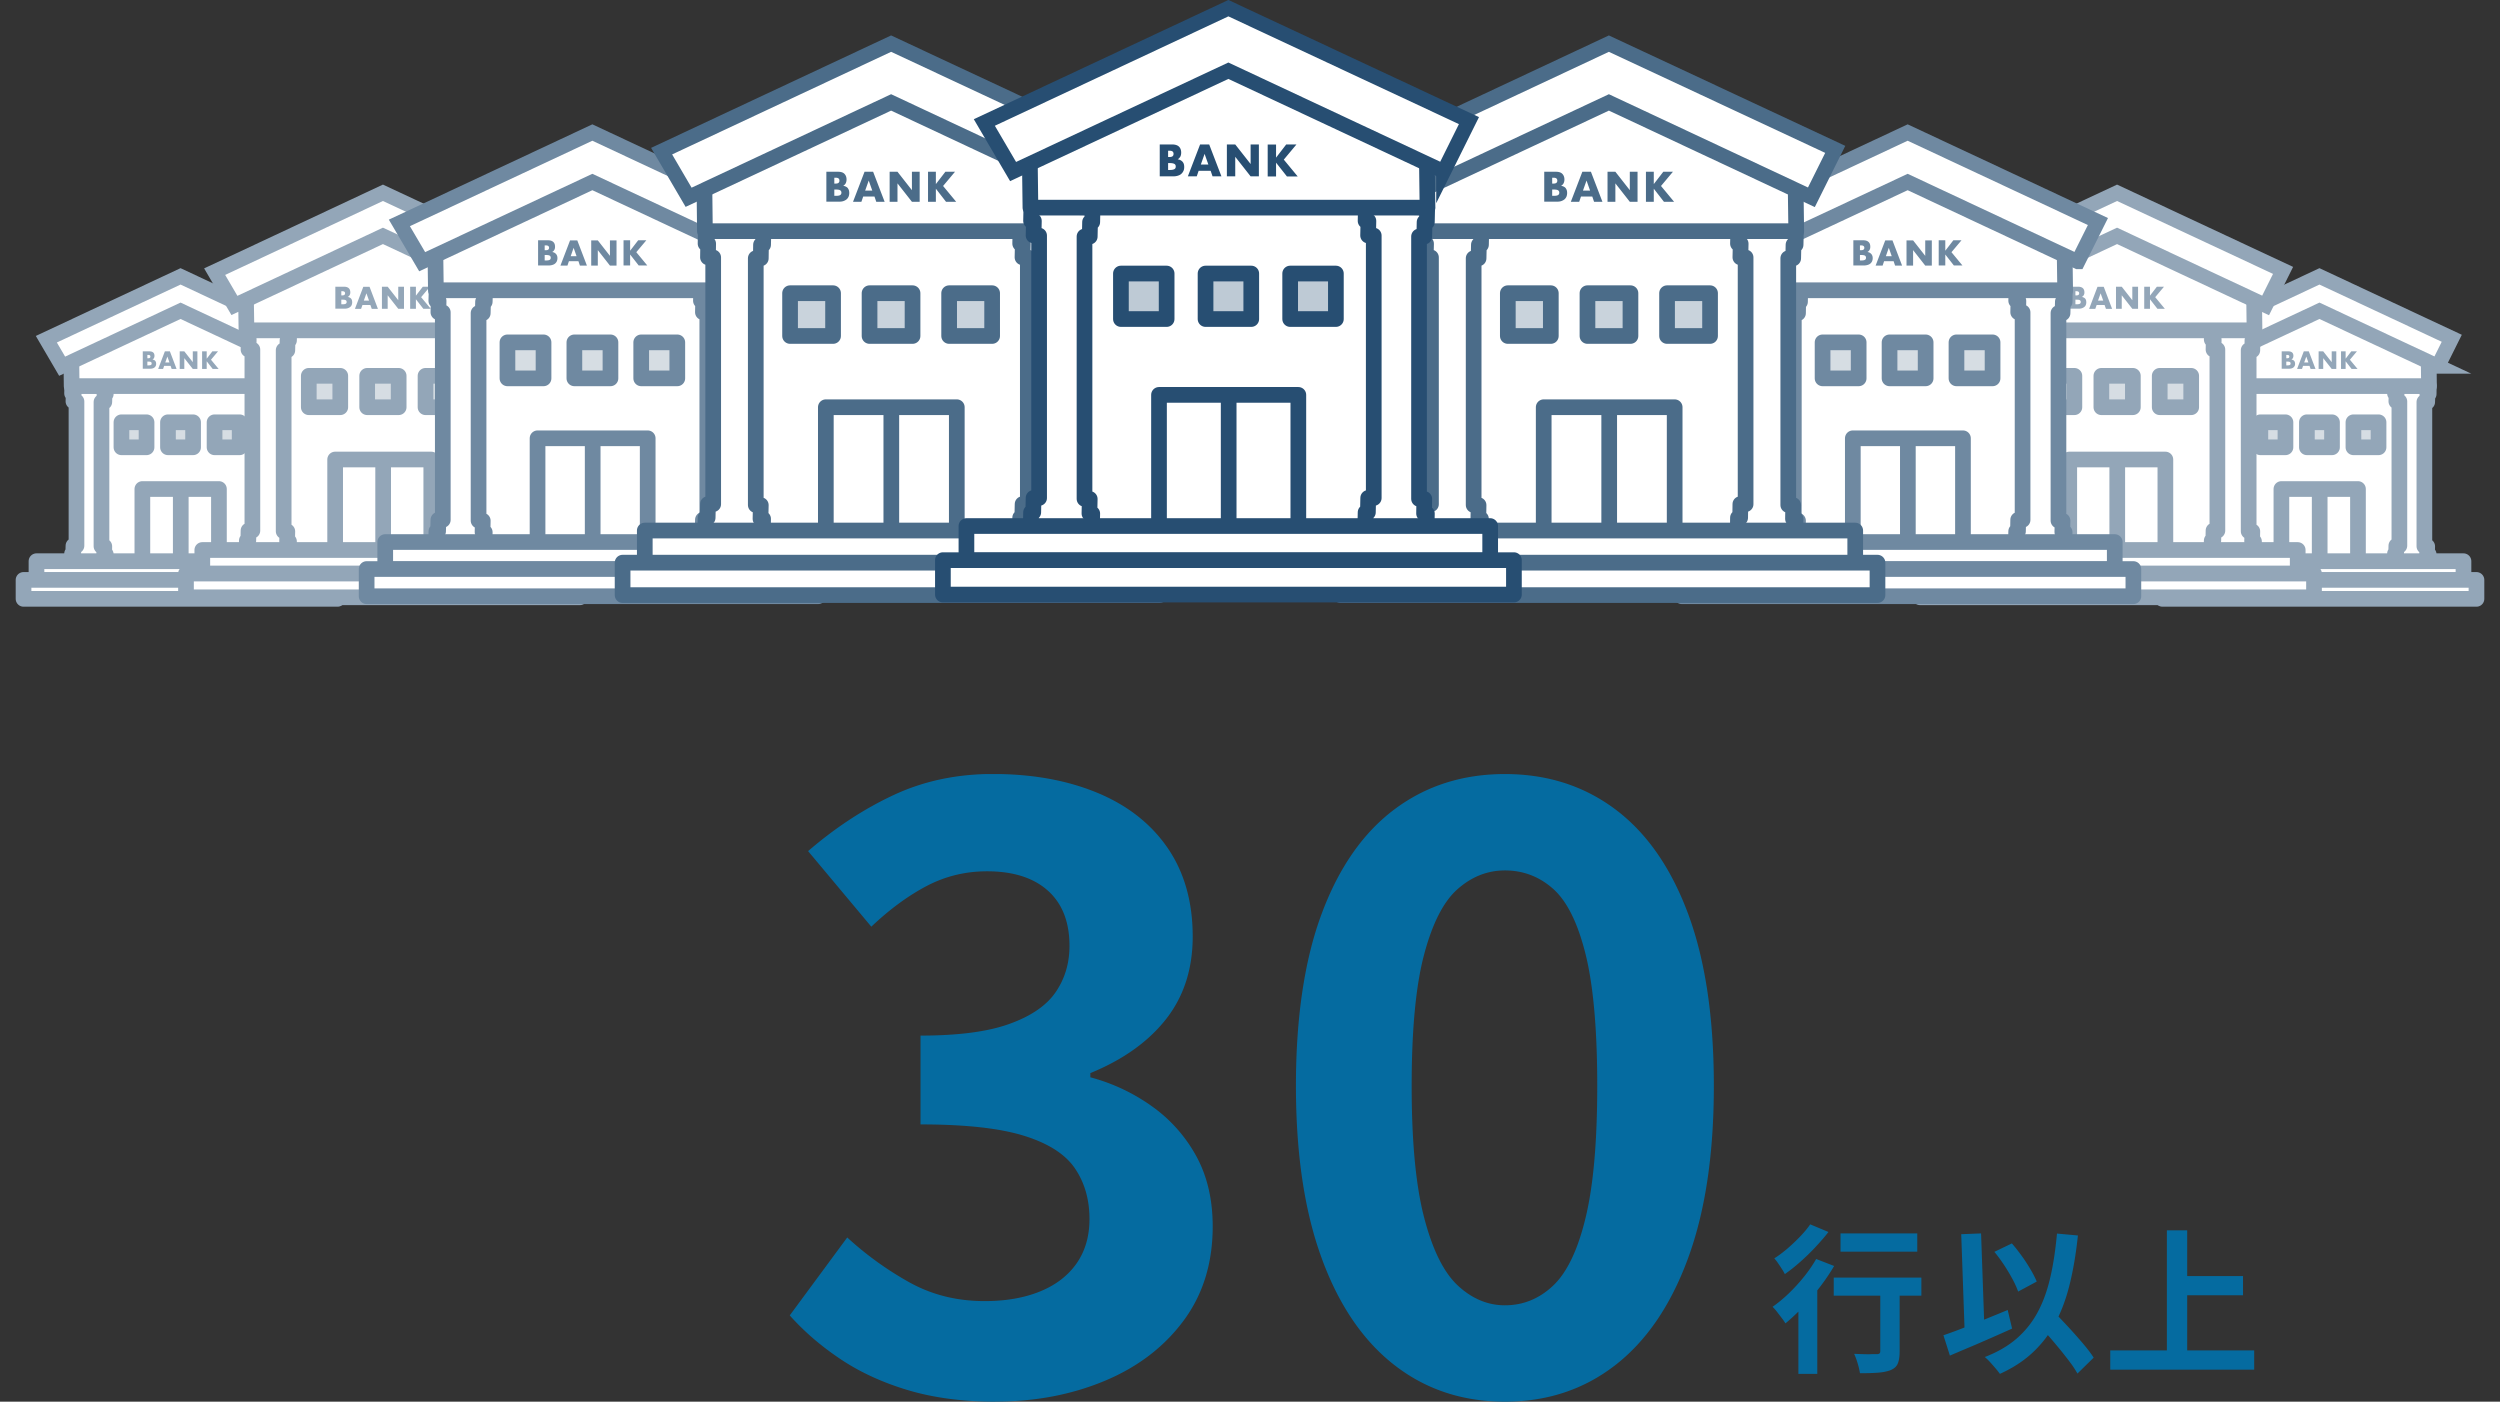 <svg width="239" height="134" fill="none" xmlns="http://www.w3.org/2000/svg"><rect width="100%" height="100%" fill="#333333" stroke="none"/><g clip-path="url(#a)"><path d="M26.038 35.59h-17.3v18.67h17.3V35.59Z" fill="#fff"/><path d="m9.971 52.23-.27-.01V38.43h.27l.02-.76h.12l.01-.77-3.22-.06-.01.77h.15l-.02.76.29.01v13.79h-.29l-.02.76h-.11l-.02.77 3.22.06.02-.77h-.15l.01-.76Zm17.589 0-.27-.01V38.43h.27l.02-.76h.12l.01-.77-3.22-.06-.01.77h.14l-.01.76.29.01v13.79h-.29l-.02.76h-.11l-.02.77 3.22.06.02-.77h-.15l.01-.76Z" fill="#fff" stroke="#93A6B8" stroke-width="1.5" stroke-linejoin="round"/><path d="M14.01 40.37h-2.4v2.39h2.4v-2.39Zm4.449 0h-2.4v2.39h2.4v-2.39Zm4.453 0h-2.4v2.39h2.4v-2.39Z" fill="#D6DDE3" stroke="#93A6B8" stroke-width="1.5" stroke-linecap="round" stroke-linejoin="round"/><path d="M20.93 46.75h-7.32v7.08h7.32v-7.08Z" fill="#fff" stroke="#93A6B8" stroke-width="1.5" stroke-linejoin="round"/><path d="M17.281 46.81v6.87" stroke="#93A6B8" stroke-width="1.5" stroke-linejoin="round"/><path d="M31.028 53.65H3.488v1.81h27.54v-1.81Z" fill="#fff" stroke="#93A6B8" stroke-width="1.5" stroke-linejoin="round"/><path d="M32.27 55.44H2.25v1.81h30.02v-1.81Zm-4.54-18.53H6.85l-.03-2.59 10.51-4.78 10.37 4.78.03 2.59Z" fill="#fff" stroke="#93A6B8" stroke-width="1.5" stroke-linejoin="round"/><path d="M13.648 33.59h.65c.15 0 .27.04.35.11.08.07.12.18.12.32 0 .08-.02.15-.05.21-.03.06-.08.1-.14.14.06.01.12.03.16.05a.338.338 0 0 1 .17.21c.01.04.02.09.02.14 0 .08-.01.15-.04.21s-.07.11-.12.15c-.05.04-.11.07-.18.09-.07.02-.15.03-.24.03h-.7v-1.68.02Zm.44.66h.08c.14 0 .21-.05.21-.16s-.07-.16-.21-.16h-.08v.33-.01Zm0 .68h.1c.11 0 .19-.01.24-.04.05-.03.07-.07.07-.14s-.02-.11-.07-.14c-.05-.03-.13-.04-.24-.04h-.1v.36Zm2.233.05h-.63l-.1.29h-.47l.64-1.68h.48l.64 1.68h-.47l-.1-.29h.01Zm-.12-.33-.2-.56-.2.56h.4Zm.979.62v-1.68h.44l.81 1.03v-1.03h.44v1.68h-.44l-.81-1.03v1.03h-.44Zm2.59-.99.53-.69h.54l-.67.8.73.88h-.57l-.57-.73v.73h-.44v-1.68h.44v.69h.01Z" fill="#93A6B8"/><path d="m28.58 35.01-11.32-5.3-11.32 5.3-1.51-2.58 12.83-6.01 12.65 5.92-1.33 2.67Z" fill="#fff" stroke="#93A6B8" stroke-width="1.42" stroke-miterlimit="10"/><path d="M230.519 35.59h-17.3v18.67h17.3V35.59Z" fill="#fff"/><path d="m214.452 52.23-.27-.01V38.43h.27l.02-.76h.12l.01-.77-3.22-.06-.01.77h.15l-.02.76.29.01v13.79h-.29l-.01.76h-.12l-.02.77 3.22.06.02-.77h-.15l.01-.76Zm17.589 0-.27-.01V38.43h.27l.02-.76h.12l.01-.77-3.22-.06-.01.77h.15l-.02.76.29.01v13.79h-.29l-.02.76h-.11l-.02.77 3.22.06.02-.77h-.15l.01-.76Z" fill="#fff" stroke="#93A6B8" stroke-width="1.5" stroke-linejoin="round"/><path d="M218.49 40.37h-2.4v2.39h2.4v-2.39Zm4.449 0h-2.4v2.39h2.4v-2.39Zm4.449 0h-2.4v2.39h2.4v-2.39Z" fill="#D6DDE3" stroke="#93A6B8" stroke-width="1.5" stroke-linecap="round" stroke-linejoin="round"/><path d="M225.422 46.75h-7.32v7.08h7.32v-7.08Z" fill="#fff" stroke="#93A6B8" stroke-width="1.5" stroke-linejoin="round"/><path d="M221.762 46.81v6.87" stroke="#93A6B8" stroke-width="1.5" stroke-linejoin="round"/><path d="M235.509 53.65h-27.54v1.81h27.54v-1.81Z" fill="#fff" stroke="#93A6B8" stroke-width="1.5" stroke-linejoin="round"/><path d="M236.75 55.44h-30.02v1.81h30.02v-1.81Zm-4.539-18.53h-20.87l-.04-2.59 10.51-4.78 10.37 4.78.03 2.59Z" fill="#fff" stroke="#93A6B8" stroke-width="1.5" stroke-linejoin="round"/><path d="M218.129 33.59h.65c.15 0 .27.04.35.11.08.07.12.18.12.32 0 .08-.02.15-.05.21-.03.06-.08.1-.14.14.06.01.12.03.16.05a.338.338 0 0 1 .17.21c.01.04.02.09.02.14 0 .08-.01.15-.04.21s-.07.11-.12.15c-.05.04-.11.07-.18.09-.07.02-.15.03-.24.03h-.7v-1.68.02Zm.44.66h.08c.14 0 .21-.05.21-.16s-.07-.16-.21-.16h-.08v.33-.01Zm0 .68h.1c.11 0 .19-.01.24-.04.05-.03.07-.07.07-.14s-.02-.11-.07-.14c-.05-.03-.13-.04-.24-.04h-.1v.36Zm2.233.05h-.63l-.1.29h-.47l.64-1.68h.48l.64 1.68h-.47l-.1-.29h.01Zm-.12-.33-.2-.56-.2.56h.4Zm.978.62v-1.68h.44l.81 1.03v-1.03h.44v1.68h-.44l-.81-1.03v1.03h-.44Zm2.591-.99.53-.69h.54l-.67.8.73.88h-.57l-.57-.73v.73h-.44v-1.68h.44v.69h.01Z" fill="#93A6B8"/><path d="m233.06 35.01-11.32-5.3-11.32 5.3-1.51-2.58 12.83-6.01 12.65 5.92-1.33 2.67Z" fill="#fff" stroke="#93A6B8" stroke-width="1.42" stroke-miterlimit="10"/><path d="M47.622 29.92h-21.7v23.42h21.7V29.92Z" fill="#fff"/><path d="m27.468 50.8-.35-.01V33.48l.35.01.02-.96.14.01.02-.97-4.03-.08-.02.97h.18l-.02.96h.37v17.31l-.37-.01-.02.96h-.14l-.02.96 4.04.08.01-.96-.18-.01.02-.95Zm22.062 0-.34-.01V33.48l.34.01.02-.96.15.01.02-.97-4.04-.08-.02.97h.19l-.02.96h.37v17.31l-.37-.01-.02.96h-.15l-.02.96 4.04.08.02-.96-.19-.01.02-.95Z" fill="#fff" stroke="#93A6B8" stroke-width="1.5" stroke-linejoin="round"/><path d="M32.53 35.93h-3.01v3h3.01v-3Zm5.582 0h-3.01v3h3.01v-3Zm5.578 0h-3.01v3h3.01v-3Z" fill="#D6DDE3" stroke="#93A6B8" stroke-width="1.5" stroke-linecap="round" stroke-linejoin="round"/><path d="M41.23 43.93h-9.19v8.88h9.19v-8.88Z" fill="#fff" stroke="#93A6B8" stroke-width="1.5" stroke-linejoin="round"/><path d="M36.629 44.01v8.6" stroke="#93A6B8" stroke-width="1.5" stroke-linejoin="round"/><path d="M53.88 52.58H19.34v2.27h34.54v-2.27Z" fill="#fff" stroke="#93A6B8" stroke-width="1.5" stroke-linejoin="round"/><path d="M55.441 54.83h-37.66v2.27h37.66v-2.27Zm-5.699-23.25h-26.18l-.05-3.25 13.18-5.99 13.01 5.99.04 3.25Z" fill="#fff" stroke="#93A6B8" stroke-width="1.5" stroke-linejoin="round"/><path d="M32.079 27.41h.82c.19 0 .34.05.44.14.1.09.15.23.15.4a.5.5 0 0 1-.06.26c-.04.07-.1.13-.18.18.08.01.15.04.2.07.06.03.1.07.13.11.03.04.06.1.07.15.01.05.02.12.02.18 0 .1-.02.19-.05.26a.4.4 0 0 1-.15.19c-.06.05-.14.09-.23.12s-.19.04-.3.04h-.88V27.4l.02.01Zm.55.83h.1c.17 0 .26-.07.26-.2s-.09-.2-.26-.2h-.1v.41-.01Zm0 .85h.12c.14 0 .24-.02.3-.05.06-.04.09-.09.09-.17 0-.08-.03-.14-.09-.17-.06-.04-.16-.05-.3-.05h-.12v.45-.01Zm2.801.07h-.78l-.13.37h-.59l.8-2.11h.6l.8 2.11h-.59l-.13-.37h.02Zm-.15-.42-.25-.7-.25.7h.5Zm1.232.78v-2.11h.55l1.01 1.29v-1.29h.55v2.11h-.55l-1.01-1.29v1.29h-.55Zm3.238-1.24.67-.87h.68l-.84 1 .92 1.11h-.71l-.71-.91v.91h-.55v-2.11h.55v.87h-.01Z" fill="#93A6B8"/><path d="m50.81 29.2-14.2-6.65-14.2 6.65-1.89-3.23 16.09-7.54 15.87 7.42-1.67 3.35Z" fill="#fff" stroke="#93A6B8" stroke-width="1.42" stroke-miterlimit="10"/><path d="M213.399 29.92h-21.7v23.42h21.7V29.92Z" fill="#fff"/><path d="m193.249 50.8-.35-.01V33.48l.35.01.02-.96.15.01.02-.97-4.04-.08-.02.97h.19l-.02.96h.36v17.31l-.36-.01-.02.96h-.15l-.02.96 4.04.08.02-.96-.19-.01.02-.95Zm22.073 0-.35-.01V33.48l.35.01.01-.96.15.01.02-.97-4.04-.08-.02.97h.19l-.02.96h.37v17.31l-.37-.01-.02.96h-.15l-.02.96 4.04.08.02-.96-.18-.01.02-.95Z" fill="#fff" stroke="#93A6B8" stroke-width="1.5" stroke-linejoin="round"/><path d="M198.311 35.93h-3.01v3h3.01v-3Zm5.59 0h-3.01v3h3.01v-3Zm5.578 0h-3.01v3h3.01v-3Z" fill="#D6DDE3" stroke="#93A6B8" stroke-width="1.5" stroke-linecap="round" stroke-linejoin="round"/><path d="M207.01 43.93h-9.19v8.88h9.19v-8.88Z" fill="#fff" stroke="#93A6B8" stroke-width="1.5" stroke-linejoin="round"/><path d="M202.41 44.01v8.6" stroke="#93A6B8" stroke-width="1.5" stroke-linejoin="round"/><path d="M219.661 52.58h-34.54v2.27h34.54v-2.27Z" fill="#fff" stroke="#93A6B8" stroke-width="1.5" stroke-linejoin="round"/><path d="M221.219 54.83h-37.66v2.27h37.66v-2.27Zm-5.688-23.25h-26.19l-.04-3.25 13.18-5.99 13.01 5.99.04 3.25Z" fill="#fff" stroke="#93A6B8" stroke-width="1.5" stroke-linejoin="round"/><path d="M197.86 27.41h.82c.19 0 .34.05.44.14.1.09.15.23.15.4a.5.5 0 0 1-.06.26c-.04.07-.1.13-.18.18.08.01.15.04.2.07.06.03.1.07.13.11.03.04.06.1.07.15.01.05.02.12.02.18 0 .1-.02.19-.05.26a.4.4 0 0 1-.15.19c-.06.05-.14.09-.23.12s-.19.04-.3.04h-.88V27.4l.02.01Zm.55.83h.1c.17 0 .26-.07.26-.2s-.09-.2-.26-.2h-.1v.41-.01Zm0 .85h.12c.14 0 .24-.02.3-.05.06-.04.09-.09.09-.17 0-.08-.03-.14-.09-.17-.06-.04-.16-.05-.3-.05h-.12v.45-.01Zm2.809.07h-.78l-.13.37h-.59l.8-2.11h.6l.8 2.11h-.59l-.13-.37h.02Zm-.15-.42-.25-.7-.25.7h.5Zm1.22.78v-2.11h.55l1.01 1.29v-1.29h.55v2.11h-.55l-1.01-1.29v1.29h-.55Zm3.239-1.24.67-.87h.68l-.84 1 .92 1.11h-.71l-.71-.91v.91h-.55v-2.11h.55v.87h-.01Z" fill="#93A6B8"/><path d="m216.591 29.2-14.2-6.65-14.2 6.65-1.89-3.23 16.09-7.54 15.87 7.42-1.67 3.35Z" fill="#fff" stroke="#93A6B8" stroke-width="1.42" stroke-miterlimit="10"/><path d="M69.241 25.85h-24.87v26.84h24.87V25.85Z" fill="#fff"/><path d="m46.151 49.78-.4-.01V29.93l.4.01.03-1.1.16.01.03-1.11-4.63-.1-.03 1.11.22.01-.02 1.09.42.01V49.7l-.42-.01-.03 1.1h-.16l-.03 1.1 4.63.1.02-1.11-.21-.01.02-1.09Zm25.297 0-.4-.01V29.93l.4.01.02-1.1.17.01.02-1.11-4.63-.1-.02 1.11.21.01-.02 1.09.42.01V49.7l-.42-.01-.02 1.1h-.17l-.02 1.1 4.63.1.02-1.11-.21-.01.02-1.09Z" fill="#fff" stroke="#6F89A1" stroke-width="1.5" stroke-linejoin="round"/><path d="M51.962 32.73h-3.45v3.44h3.45v-3.44Zm6.398 0h-3.45v3.44h3.45v-3.44Zm6.39 0H61.3v3.44h3.45v-3.44Z" fill="#D6DDE3" stroke="#6F89A1" stroke-width="1.5" stroke-linecap="round" stroke-linejoin="round"/><path d="M61.92 41.9H51.39v10.18h10.53V41.9Z" fill="#fff" stroke="#6F89A1" stroke-width="1.5" stroke-linejoin="round"/><path d="M56.66 42v9.86" stroke="#6F89A1" stroke-width="1.5" stroke-linejoin="round"/><path d="M76.428 51.82h-39.6v2.6h39.6v-2.6Z" fill="#fff" stroke="#6F89A1" stroke-width="1.5" stroke-linejoin="round"/><path d="M78.22 54.4H35.05V57h43.17v-2.6Zm-6.529-26.65h-30.02l-.05-3.72 15.11-6.88 14.91 6.88.05 3.72Z" fill="#fff" stroke="#6F89A1" stroke-width="1.5" stroke-linejoin="round"/><path d="M51.441 22.97h.94c.22 0 .39.05.51.16s.17.26.17.46c0 .12-.02.22-.07.3-.04.08-.11.15-.2.2.09.02.17.04.23.08s.11.08.15.13c.04.05.07.11.09.17.02.06.03.13.03.21 0 .11-.02.21-.06.3a.62.62 0 0 1-.17.22c-.07.06-.16.1-.26.13s-.22.05-.35.05h-1.01v-2.41Zm.63.95h.12c.2 0 .3-.08.3-.23 0-.15-.1-.23-.3-.23h-.12v.47-.01Zm0 .98h.14c.16 0 .27-.02.34-.06.07-.04.1-.11.1-.2 0-.09-.03-.15-.1-.2-.07-.04-.18-.06-.34-.06h-.14v.52Zm3.217.07h-.9l-.14.42h-.67l.92-2.41h.69l.92 2.41h-.67l-.14-.42h-.01Zm-.17-.48-.28-.8-.28.8h.57-.01Zm1.402.9v-2.41h.63l1.16 1.48v-1.48h.63v2.41h-.63l-1.16-1.48v1.48h-.63Zm3.72-1.42.77-1h.78l-.96 1.14 1.05 1.27h-.82l-.82-1.05v1.05h-.63v-2.41h.63v1Z" fill="#6F89A1"/><path d="M72.91 25.02 56.63 17.4l-16.27 7.62-2.18-3.71 18.45-8.64 18.19 8.51-1.91 3.84Z" fill="#fff" stroke="#6F89A1" stroke-width="1.42" stroke-miterlimit="10"/><path d="M194.979 25.85h-24.87v26.84h24.87V25.85Z" fill="#fff"/><path d="m171.89 49.78-.4-.01V29.93l.4.01.02-1.1.17.01.02-1.11-4.63-.1-.02 1.11.21.01-.02 1.09.42.01V49.7l-.42-.01-.02 1.1h-.17l-.02 1.1 4.63.1.02-1.11-.21-.01.02-1.09Zm25.289 0-.39-.01V29.93l.39.01.03-1.1.17.01.02-1.11-4.63-.1-.02 1.11.21.01-.02 1.09.42.01V49.7l-.42-.01-.02 1.1h-.17l-.03 1.1 4.63.1.03-1.11-.22-.01.02-1.09Z" fill="#fff" stroke="#6F89A1" stroke-width="1.5" stroke-linejoin="round"/><path d="M177.688 32.73h-3.45v3.44h3.45v-3.44Zm6.403 0h-3.45v3.44h3.45v-3.44Zm6.398 0h-3.45v3.44h3.45v-3.44Z" fill="#D6DDE3" stroke="#6F89A1" stroke-width="1.5" stroke-linecap="round" stroke-linejoin="round"/><path d="M187.659 41.9h-10.53v10.18h10.53V41.9Z" fill="#fff" stroke="#6F89A1" stroke-width="1.5" stroke-linejoin="round"/><path d="M182.391 42v9.86" stroke="#6F89A1" stroke-width="1.5" stroke-linejoin="round"/><path d="M202.17 51.82h-39.6v2.6h39.6v-2.6Z" fill="#fff" stroke="#6F89A1" stroke-width="1.5" stroke-linejoin="round"/><path d="M203.951 54.4h-43.17V57h43.17v-2.6Zm-6.522-26.65h-30.03l-.04-3.72 15.11-6.88 14.91 6.88.05 3.72Z" fill="#fff" stroke="#6F89A1" stroke-width="1.5" stroke-linejoin="round"/><path d="M177.18 22.97h.94c.22 0 .39.05.51.16s.17.26.17.46c0 .12-.02.22-.07.3-.04.08-.11.15-.2.2.09.02.17.04.23.08s.11.08.15.13c.04.05.07.11.09.17.02.06.03.13.03.21 0 .11-.02.21-.06.3a.62.62 0 0 1-.17.22c-.07.06-.16.1-.26.13s-.22.05-.35.05h-1.01v-2.41Zm.63.95h.12c.2 0 .3-.08.3-.23 0-.15-.1-.23-.3-.23h-.12v.47-.01Zm0 .98h.14c.16 0 .27-.02.34-.06.07-.04.1-.11.1-.2 0-.09-.03-.15-.1-.2-.07-.04-.18-.06-.34-.06h-.14v.52Zm3.209.07h-.9l-.14.42h-.67l.92-2.41h.69l.92 2.41h-.67l-.14-.42h-.01Zm-.17-.48-.28-.8-.28.8h.57-.01Zm1.413.9v-2.41h.63l1.16 1.48v-1.48h.63v2.41h-.63l-1.16-1.48v1.48h-.63Zm3.708-1.42.77-1h.78l-.96 1.14 1.05 1.27h-.82l-.82-1.05v1.05h-.63v-2.41h.63v1Z" fill="#6F89A1"/><path d="m198.642 25.02-16.27-7.62-16.28 7.62-2.17-3.71 18.45-8.64 18.19 8.51-1.92 3.84Z" fill="#fff" stroke="#6F89A1" stroke-width="1.42" stroke-miterlimit="10"/><path d="M100.189 19.84h-29.58v31.92h29.58V19.84Z" fill="#fff"/><path d="m72.732 48.29-.48-.01V24.69l.48.01.02-1.3h.2l.03-1.32-5.51-.11-.02 1.32.25.01-.02 1.3.5.01V48.2l-.5-.01-.03 1.31-.2-.01-.03 1.32 5.51.11.02-1.32h-.25l.03-1.31Zm30.078 0-.48-.01V24.69l.47.01.03-1.3h.2l.03-1.32-5.51-.11-.02 1.32.25.01-.03 1.3.51.01V48.2l-.5-.01-.03 1.31-.2-.01-.03 1.32 5.51.11.02-1.32h-.25l.03-1.31Z" fill="#fff" stroke="#4B6C89" stroke-width="1.5" stroke-linejoin="round"/><path d="M79.641 28.03h-4.11v4.09h4.11v-4.09Zm7.598 0h-4.11v4.09h4.11v-4.09Zm7.609 0h-4.11v4.09h4.11v-4.09Z" fill="#C9D3DC" stroke="#4B6C89" stroke-width="1.5" stroke-linecap="round" stroke-linejoin="round"/><path d="M91.47 38.93H78.95v12.1h12.52v-12.1Z" fill="#fff" stroke="#4B6C89" stroke-width="1.5" stroke-linejoin="round"/><path d="M85.21 39.04v11.73" stroke="#4B6C89" stroke-width="1.5" stroke-linejoin="round"/><path d="M108.731 50.72h-47.09v3.1h47.09v-3.1Z" fill="#fff" stroke="#4B6C89" stroke-width="1.5" stroke-linejoin="round"/><path d="M110.86 53.79H59.52v3.1h51.34v-3.1Zm-7.77-31.69h-35.7l-.05-4.43L85.3 9.5l17.74 8.17.05 4.43Z" fill="#fff" stroke="#4B6C89" stroke-width="1.5" stroke-linejoin="round"/><path d="M79.01 16.42h1.11c.26 0 .47.06.6.19s.21.31.21.55c0 .14-.03.26-.08.36-.05.1-.13.18-.24.24.11.02.2.05.27.09.08.04.14.09.18.15.04.06.08.13.1.21a.986.986 0 0 1-.04.6c-.05.1-.11.19-.2.26-.09.07-.19.12-.31.16-.12.04-.26.05-.41.05H79v-2.87l.01.01Zm.75 1.13h.14c.23 0 .35-.09.35-.28 0-.19-.12-.28-.35-.28h-.14v.56Zm0 1.17h.16c.19 0 .32-.02.4-.07.08-.05.12-.13.12-.23s-.04-.18-.12-.23c-.08-.05-.22-.07-.4-.07h-.16v.61-.01Zm3.83.07h-1.07l-.17.5h-.8l1.1-2.87h.82l1.1 2.87h-.8l-.17-.5h-.01Zm-.2-.57-.34-.96-.34.96h.68Zm1.66 1.07v-2.87h.75l1.38 1.76v-1.76h.74v2.87h-.74l-1.38-1.76v1.76h-.75Zm4.419-1.69.91-1.18h.92l-1.14 1.36 1.25 1.51h-.97l-.97-1.25v1.25h-.75v-2.87h.75v1.18Z" fill="#4B6C89"/><path d="M104.54 18.86 85.19 9.79l-19.36 9.07-2.58-4.41L85.19 4.17l21.63 10.11-2.28 4.58Z" fill="#fff" stroke="#4B6C89" stroke-width="1.42" stroke-miterlimit="10"/><path d="M168.818 19.84h-29.58v31.92h29.58V19.84Z" fill="#fff"/><path d="m141.351 48.29-.47-.01V24.69l.47.01.03-1.3h.2l.03-1.32-5.51-.11-.03 1.32.26.01-.03 1.3.5.01V48.2l-.5-.01-.02 1.31-.2-.01-.03 1.32 5.5.11.03-1.32h-.25l.02-1.31Zm30.078 0-.47-.01V24.69l.47.01.03-1.3h.2l.03-1.32-5.51-.11-.03 1.32.26.01-.03 1.3.5.01V48.2l-.5-.01-.02 1.31-.21-.01-.02 1.32 5.5.11.03-1.32h-.25l.02-1.31Z" fill="#fff" stroke="#4B6C89" stroke-width="1.5" stroke-linejoin="round"/><path d="M148.258 28.03h-4.11v4.09h4.11v-4.09Zm7.614 0h-4.11v4.09h4.11v-4.09Zm7.609 0h-4.11v4.09h4.11v-4.09Z" fill="#C9D3DC" stroke="#4B6C89" stroke-width="1.5" stroke-linecap="round" stroke-linejoin="round"/><path d="M160.098 38.93h-12.52v12.1h12.52v-12.1Z" fill="#fff" stroke="#4B6C89" stroke-width="1.5" stroke-linejoin="round"/><path d="M153.84 39.04v11.73" stroke="#4B6C89" stroke-width="1.5" stroke-linejoin="round"/><path d="M177.36 50.72h-47.09v3.1h47.09v-3.1Z" fill="#fff" stroke="#4B6C89" stroke-width="1.5" stroke-linejoin="round"/><path d="M179.488 53.79h-51.34v3.1h51.34v-3.1Zm-7.767-31.69h-35.7l-.06-4.43 17.97-8.17 17.73 8.17.06 4.43Z" fill="#fff" stroke="#4B6C89" stroke-width="1.5" stroke-linejoin="round"/><path d="M147.639 16.42h1.11c.26 0 .47.06.6.19s.21.31.21.55c0 .14-.03.26-.08.36-.05.1-.13.18-.24.24.11.02.2.05.27.09.08.04.14.09.18.15.04.06.08.13.1.21a.986.986 0 0 1-.04.6c-.05.1-.11.19-.2.26-.09.07-.19.12-.31.16-.12.04-.26.05-.41.05h-1.2v-2.87l.01.01Zm.75 1.13h.14c.23 0 .35-.09.35-.28 0-.19-.12-.28-.35-.28h-.14v.56Zm0 1.17h.16c.19 0 .32-.02.4-.07.08-.05.12-.13.12-.23s-.04-.18-.12-.23c-.08-.05-.22-.07-.4-.07h-.16v.61-.01Zm3.823.07h-1.07l-.17.5h-.8l1.1-2.87h.82l1.1 2.87h-.8l-.17-.5h-.01Zm-.2-.57-.34-.96-.34.96h.68Zm1.668 1.07v-2.87h.75l1.38 1.76v-1.76h.74v2.87h-.74l-1.38-1.76v1.76h-.75Zm4.422-1.69.91-1.18h.92l-1.14 1.36 1.25 1.51h-.97l-.97-1.25v1.25h-.75v-2.87h.75v1.18Z" fill="#4B6C89"/><path d="m173.169 18.86-19.36-9.07-19.35 9.07-2.58-4.41 21.93-10.28 21.64 10.11-2.28 4.58Z" fill="#fff" stroke="#4B6C89" stroke-width="1.42" stroke-miterlimit="10"/><path d="M133.38 17.45h-31.45v33.94h31.45V17.45Z" fill="#fff"/><path d="m104.179 47.7-.5-.01V22.61l.5.01.03-1.39h.21l.03-1.4-5.85-.11-.03 1.4h.27l-.03 1.39.53.01v25.09l-.53-.01-.03 1.38h-.21l-.03 1.4 5.85.12.03-1.4-.27-.01.03-1.39Zm31.981 0-.5-.01V22.61l.5.01.03-1.39h.22l.03-1.4-5.86-.11-.03 1.4h.27l-.03 1.39.54.01v25.09l-.53-.01-.03 1.38h-.22l-.03 1.4 5.86.12.03-1.4-.27-.01.02-1.39Z" fill="#fff" stroke="#274E72" stroke-width="1.5" stroke-linejoin="round"/><path d="M111.53 26.15h-4.37v4.35h4.37v-4.35Zm8.09 0h-4.37v4.35h4.37v-4.35Zm8.09 0h-4.37v4.35h4.37v-4.35Z" fill="#BECAD5" stroke="#274E72" stroke-width="1.5" stroke-linecap="round" stroke-linejoin="round"/><path d="M124.121 37.75h-13.32v12.87h13.32V37.75Z" fill="#fff" stroke="#274E72" stroke-width="1.5" stroke-linejoin="round"/><path d="M117.461 37.86v12.48" stroke="#274E72" stroke-width="1.5" stroke-linejoin="round"/><path d="M142.461 50.29h-50.07v3.29h50.07v-3.29Z" fill="#fff" stroke="#274E72" stroke-width="1.5" stroke-linejoin="round"/><path d="M144.731 53.55h-54.59v3.29h54.59v-3.29Zm-8.262-33.7h-37.96l-.06-4.71 19.1-8.69 18.86 8.69.06 4.71Z" fill="#fff" stroke="#274E72" stroke-width="1.5" stroke-linejoin="round"/><path d="M110.871 13.81h1.19c.28 0 .5.07.64.2s.22.33.22.58c0 .15-.03.28-.08.38-.06.1-.14.19-.25.26.11.02.21.05.29.1a.6.6 0 0 1 .3.38c.02.08.03.17.03.26 0 .14-.02.27-.08.38-.05.11-.12.2-.21.28-.09.08-.2.13-.33.17-.13.04-.28.06-.44.06h-1.28v-3.05Zm.8 1.2h.15c.25 0 .37-.1.37-.3 0-.2-.12-.3-.37-.3h-.15v.6Zm0 1.24h.17c.2 0 .34-.03.43-.08.09-.05.13-.13.13-.25s-.04-.2-.13-.25c-.09-.05-.23-.08-.43-.08h-.17v.66Zm4.058.08h-1.14l-.18.53h-.85l1.17-3.05h.87l1.17 3.05h-.85l-.18-.53h-.01Zm-.21-.6-.36-1.02-.36 1.02h.72Zm1.77 1.13v-3.05h.8l1.47 1.87v-1.87h.79v3.05h-.79l-1.47-1.87v1.87h-.8Zm4.702-1.79.97-1.26h.98l-1.21 1.45 1.33 1.61h-1.03l-1.04-1.32v1.32h-.8v-3.05h.8v1.26-.01Z" fill="#274E72"/><path d="m138.012 16.4-20.58-9.64-20.58 9.64-2.75-4.69L117.432.78l23 10.75-2.42 4.87Z" fill="#fff" stroke="#274E72" stroke-width="1.42" stroke-miterlimit="10"/></g><g clip-path="url(#b)" fill="#056BA0"><path d="M95.16 134c-3.078 0-5.833-.357-8.28-1.078-2.438-.722-4.606-1.709-6.487-2.962-1.882-1.253-3.516-2.658-4.893-4.208l5.495-7.45a31.322 31.322 0 0 0 5.93 4.283c2.154 1.2 4.547 1.8 7.204 1.8 2.017 0 3.778-.304 5.291-.919 1.513-.615 2.68-1.511 3.5-2.681.821-1.177 1.235-2.59 1.235-4.245 0-1.869-.467-3.487-1.393-4.846-.925-1.36-2.559-2.4-4.892-3.122-2.333-.721-5.623-1.078-9.868-1.078v-8.491c3.606 0 6.443-.372 8.513-1.124 2.07-.745 3.545-1.762 4.418-3.046.873-1.283 1.31-2.75 1.31-4.405 0-2.294-.692-4.056-2.07-5.286-1.377-1.23-3.32-1.846-5.81-1.846-2.07 0-3.99.471-5.774 1.405-1.776.935-3.545 2.233-5.291 3.89l-6.044-7.224c2.596-2.24 5.329-4.033 8.197-5.37 2.867-1.336 6.021-2.004 9.468-2.004 3.764 0 7.098.6 9.989 1.8 2.89 1.2 5.133 2.962 6.729 5.286 1.588 2.324 2.386 5.142 2.386 8.453 0 3.099-.851 5.727-2.545 7.891-1.701 2.165-4.109 3.881-7.24 5.165v.402a18.101 18.101 0 0 1 5.931 2.803 14.167 14.167 0 0 1 4.215 4.769c1.031 1.899 1.55 4.124 1.55 6.691 0 3.524-.94 6.54-2.822 9.054-1.882 2.514-4.403 4.42-7.557 5.726-3.154 1.307-6.616 1.96-10.387 1.96l-.008.007Zm48.707 0c-4.034 0-7.549-1.162-10.545-3.486-2.996-2.324-5.322-5.727-6.963-10.215-1.648-4.489-2.468-9.988-2.468-16.504 0-6.517.82-12.053 2.468-16.458 1.641-4.405 3.967-7.732 6.963-9.972 2.996-2.24 6.511-3.365 10.545-3.365s7.549 1.124 10.545 3.365c2.996 2.24 5.322 5.567 6.962 9.972 1.641 4.405 2.469 9.896 2.469 16.458 0 6.562-.82 12.015-2.469 16.504-1.648 4.488-3.966 7.891-6.962 10.215-2.996 2.324-6.511 3.486-10.545 3.486Zm0-9.213c1.754 0 3.289-.63 4.614-1.883 1.325-1.253 2.363-3.418 3.101-6.486.745-3.069 1.114-7.276 1.114-12.615 0-5.34-.369-9.585-1.114-12.578-.745-2.992-1.776-5.073-3.101-6.25-1.325-1.177-2.868-1.762-4.614-1.762-1.648 0-3.146.585-4.494 1.762-1.354 1.177-2.423 3.258-3.221 6.25-.798 2.993-1.197 7.185-1.197 12.578 0 5.392.399 9.546 1.197 12.615.798 3.068 1.874 5.233 3.221 6.486 1.355 1.253 2.853 1.883 4.494 1.883Zm29.76-4.427 1.716.668a19.402 19.402 0 0 1-1.362 2.013 23.554 23.554 0 0 1-1.626 1.906c-.565.6-1.122 1.117-1.664 1.565a6.832 6.832 0 0 0-.346-.494c-.15-.198-.301-.395-.459-.6a4.2 4.2 0 0 0-.429-.486c.519-.365 1.039-.79 1.551-1.284.511-.493.993-1.017 1.445-1.579.451-.562.843-1.132 1.174-1.709Zm-.572-3.312 1.746.729c-.369.479-.79.957-1.249 1.451-.459.494-.941.957-1.446 1.405-.504.448-.993.836-1.475 1.17a4.627 4.627 0 0 0-.286-.494c-.12-.19-.241-.372-.369-.554a4.23 4.23 0 0 0-.353-.456c.421-.266.843-.585 1.279-.957.429-.372.836-.759 1.22-1.162.383-.403.692-.775.933-1.132Zm-1.129 6.881 1.58-1.61.226.091v8.932h-1.806v-7.413Zm3.379-1.792h8.378v1.732h-8.378v-1.732Zm.648-4.223h7.338v1.747h-7.338v-1.747Zm3.801 4.739h1.851v6.562c0 .479-.06.851-.173 1.132-.113.281-.338.486-.67.63-.331.13-.737.213-1.219.251-.482.038-1.054.053-1.731.053a6.844 6.844 0 0 0-.218-.934 6.395 6.395 0 0 0-.339-.919c.293.008.579.023.873.03.294.008.549.016.783 0h.482c.143 0 .233-.022.286-.068.052-.045.075-.121.075-.22v-6.517Zm6.039 4.998a43.581 43.581 0 0 0 1.784-.653 233.23 233.23 0 0 0 2.137-.851c.746-.304 1.483-.608 2.221-.911l.421 1.777c-.669.304-1.354.607-2.047.911-.692.304-1.37.6-2.04.881-.67.281-1.287.547-1.859.79l-.617-1.944Zm1.701-9.661 1.897-.076.346 9.873-1.897.076-.346-9.873Zm9.153-.061 2.002.183c-.181 1.724-.444 3.273-.783 4.655-.339 1.383-.798 2.613-1.37 3.691a10.618 10.618 0 0 1-2.16 2.833c-.866.813-1.919 1.496-3.146 2.051a7.475 7.475 0 0 0-.392-.501c-.173-.205-.353-.41-.542-.616a4.9 4.9 0 0 0-.511-.493c1.204-.464 2.212-1.048 3.025-1.747a8.873 8.873 0 0 0 2.01-2.499c.527-.964.926-2.073 1.219-3.326.294-1.254.505-2.659.648-4.231Zm-5.984 1.747 1.671-.805c.323.365.632.767.948 1.2.316.433.587.866.836 1.284.248.417.444.805.594 1.162l-1.776.957a8.582 8.582 0 0 0-.542-1.193 17.457 17.457 0 0 0-.813-1.359c-.301-.456-.61-.874-.918-1.246Zm3.936 6.623 1.385-1.291c.339.364.708.752 1.107 1.169.391.418.79.836 1.174 1.269.384.433.745.843 1.076 1.245.332.403.603.767.813 1.102l-1.55 1.519a9.63 9.63 0 0 0-.76-1.147 40.939 40.939 0 0 0-1.024-1.299 61.023 61.023 0 0 0-1.129-1.329c-.384-.441-.753-.851-1.092-1.238Zm7.143 2.802h13.759v1.838h-13.759v-1.838Zm5.412-11.483h1.942v12.501h-1.942v-12.501Zm1.024 4.374h6.255v1.838h-6.255v-1.838Z"/></g><defs><clipPath id="a"><path fill="#fff" transform="translate(.5)" d="M0 0h238v58H0z"/></clipPath><clipPath id="b"><path fill="#fff" transform="translate(75.5 74)" d="M0 0h140v60H0z"/></clipPath></defs></svg>
